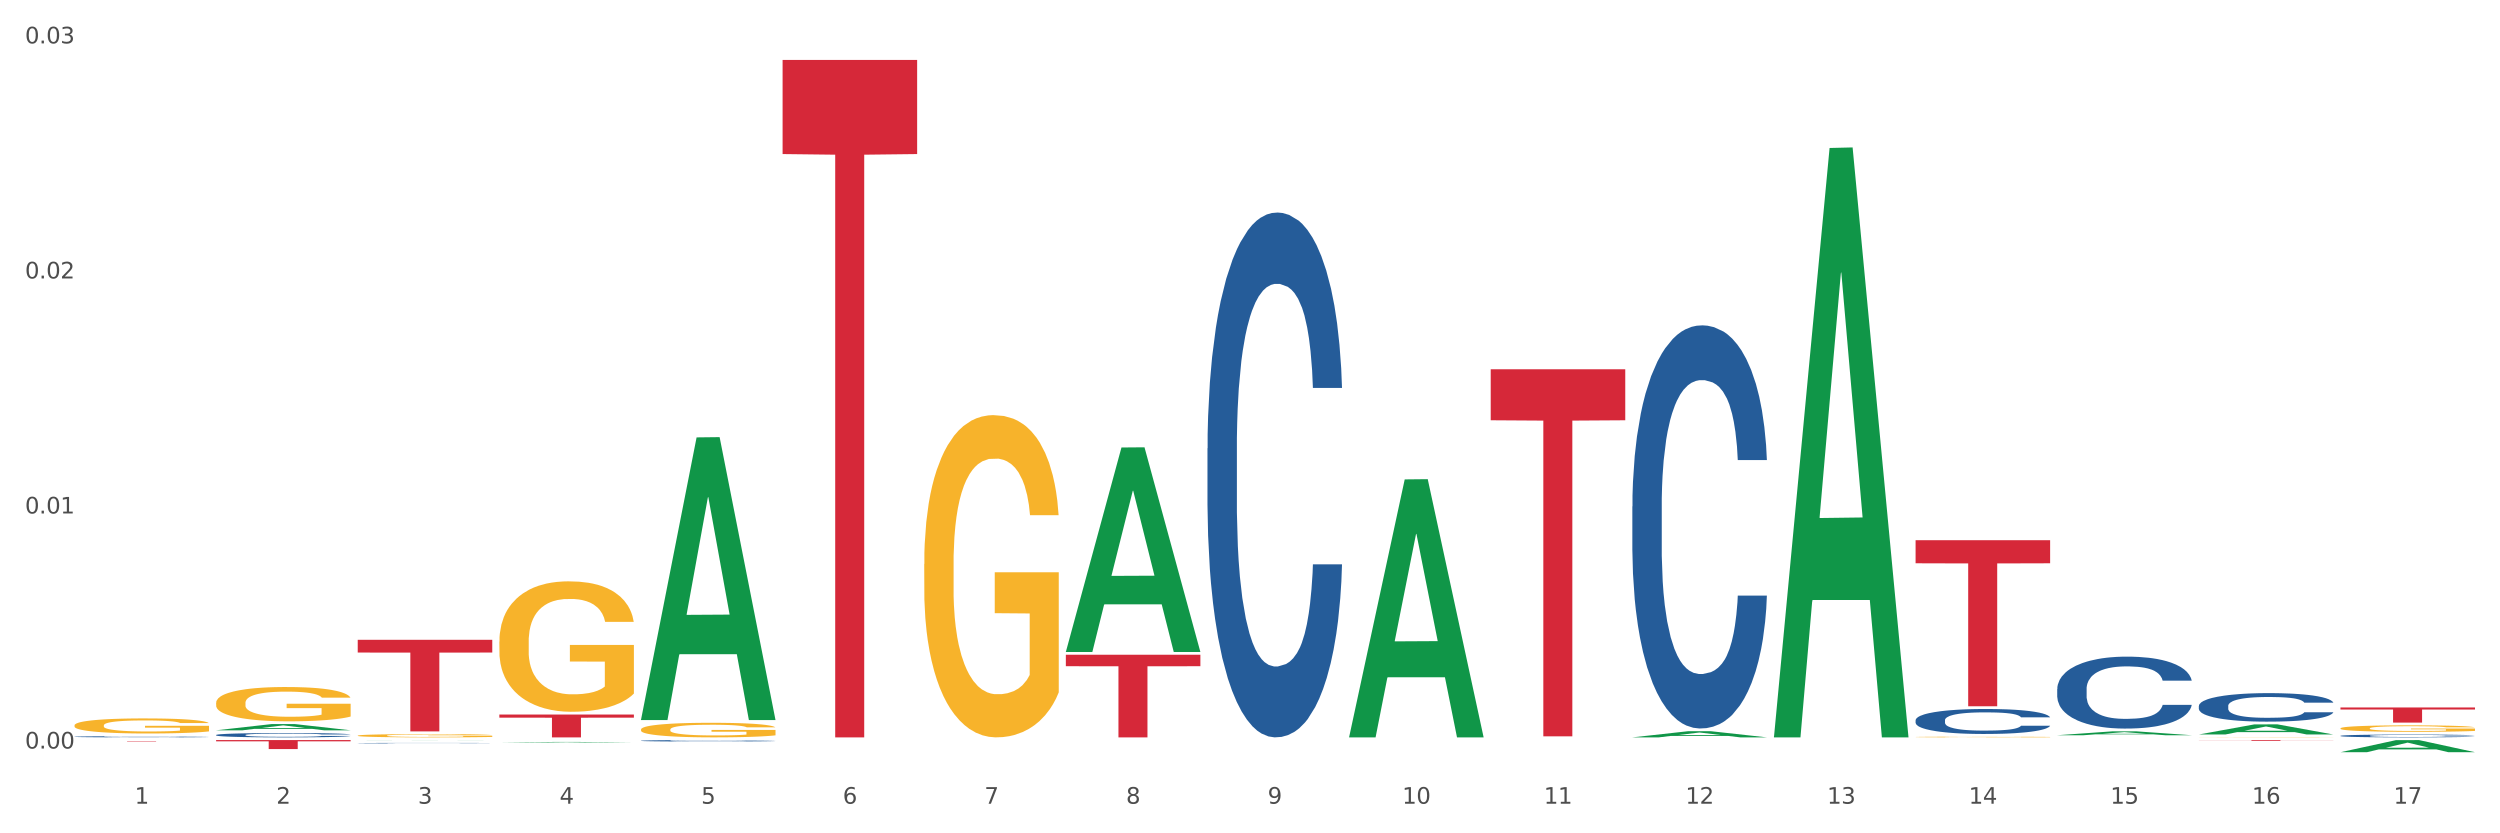 <?xml version="1.0" encoding="utf-8" standalone="no"?>
<!DOCTYPE svg PUBLIC "-//W3C//DTD SVG 1.1//EN"
  "http://www.w3.org/Graphics/SVG/1.1/DTD/svg11.dtd">
<svg xmlns:xlink="http://www.w3.org/1999/xlink" width="1080pt" height="360pt" viewBox="0 0 1080 360" xmlns="http://www.w3.org/2000/svg" version="1.1">
 <rect x="0" y="0" width="1080" height="360" fill="#333333" stroke="none"/>
 <defs>
  <style type="text/css">*{stroke-linejoin: round; stroke-linecap: butt}</style>
 </defs>
 <g id="figure_1">
  <g id="patch_1">
   <path d="M 0 360 
L 1080 360 
L 1080 0 
L 0 0 
z
" style="fill: #ffffff; stroke: #ffffff; stroke-linejoin: miter"/>
  </g>
  <g id="axes_1">
   <g id="matplotlib.axis_1">
    <g id="xtick_1">
     <g id="text_1">
      <!-- 1 -->
      <g style="fill: #4d4d4d" transform="translate(58.182 347.204) scale(0.096 -0.096)">
       <defs>
        <path id="DejaVuSans-31" d="M 794 531 
L 1825 531 
L 1825 4091 
L 703 3866 
L 703 4441 
L 1819 4666 
L 2450 4666 
L 2450 531 
L 3481 531 
L 3481 0 
L 794 0 
L 794 531 
z
" transform="scale(0.016)"/>
       </defs>
       <use xlink:href="#DejaVuSans-31"/>
      </g>
     </g>
    </g>
    <g id="xtick_2">
     <g id="text_2">
      <!-- 2 -->
      <g style="fill: #4d4d4d" transform="translate(119.364 347.204) scale(0.096 -0.096)">
       <defs>
        <path id="DejaVuSans-32" d="M 1228 531 
L 3431 531 
L 3431 0 
L 469 0 
L 469 531 
Q 828 903 1448 1529 
Q 2069 2156 2228 2338 
Q 2531 2678 2651 2914 
Q 2772 3150 2772 3378 
Q 2772 3750 2511 3984 
Q 2250 4219 1831 4219 
Q 1534 4219 1204 4116 
Q 875 4013 500 3803 
L 500 4441 
Q 881 4594 1212 4672 
Q 1544 4750 1819 4750 
Q 2544 4750 2975 4387 
Q 3406 4025 3406 3419 
Q 3406 3131 3298 2873 
Q 3191 2616 2906 2266 
Q 2828 2175 2409 1742 
Q 1991 1309 1228 531 
z
" transform="scale(0.016)"/>
       </defs>
       <use xlink:href="#DejaVuSans-32"/>
      </g>
     </g>
    </g>
    <g id="xtick_3">
     <g id="text_3">
      <!-- 3 -->
      <g style="fill: #4d4d4d" transform="translate(180.545 347.204) scale(0.096 -0.096)">
       <defs>
        <path id="DejaVuSans-33" d="M 2597 2516 
Q 3050 2419 3304 2112 
Q 3559 1806 3559 1356 
Q 3559 666 3084 287 
Q 2609 -91 1734 -91 
Q 1441 -91 1130 -33 
Q 819 25 488 141 
L 488 750 
Q 750 597 1062 519 
Q 1375 441 1716 441 
Q 2309 441 2620 675 
Q 2931 909 2931 1356 
Q 2931 1769 2642 2001 
Q 2353 2234 1838 2234 
L 1294 2234 
L 1294 2753 
L 1863 2753 
Q 2328 2753 2575 2939 
Q 2822 3125 2822 3475 
Q 2822 3834 2567 4026 
Q 2313 4219 1838 4219 
Q 1578 4219 1281 4162 
Q 984 4106 628 3988 
L 628 4550 
Q 988 4650 1302 4700 
Q 1616 4750 1894 4750 
Q 2613 4750 3031 4423 
Q 3450 4097 3450 3541 
Q 3450 3153 3228 2886 
Q 3006 2619 2597 2516 
z
" transform="scale(0.016)"/>
       </defs>
       <use xlink:href="#DejaVuSans-33"/>
      </g>
     </g>
    </g>
    <g id="xtick_4">
     <g id="text_4">
      <!-- 4 -->
      <g style="fill: #4d4d4d" transform="translate(241.726 347.204) scale(0.096 -0.096)">
       <defs>
        <path id="DejaVuSans-34" d="M 2419 4116 
L 825 1625 
L 2419 1625 
L 2419 4116 
z
M 2253 4666 
L 3047 4666 
L 3047 1625 
L 3713 1625 
L 3713 1100 
L 3047 1100 
L 3047 0 
L 2419 0 
L 2419 1100 
L 313 1100 
L 313 1709 
L 2253 4666 
z
" transform="scale(0.016)"/>
       </defs>
       <use xlink:href="#DejaVuSans-34"/>
      </g>
     </g>
    </g>
    <g id="xtick_5">
     <g id="text_5">
      <!-- 5 -->
      <g style="fill: #4d4d4d" transform="translate(302.908 347.204) scale(0.096 -0.096)">
       <defs>
        <path id="DejaVuSans-35" d="M 691 4666 
L 3169 4666 
L 3169 4134 
L 1269 4134 
L 1269 2991 
Q 1406 3038 1543 3061 
Q 1681 3084 1819 3084 
Q 2600 3084 3056 2656 
Q 3513 2228 3513 1497 
Q 3513 744 3044 326 
Q 2575 -91 1722 -91 
Q 1428 -91 1123 -41 
Q 819 9 494 109 
L 494 744 
Q 775 591 1075 516 
Q 1375 441 1709 441 
Q 2250 441 2565 725 
Q 2881 1009 2881 1497 
Q 2881 1984 2565 2268 
Q 2250 2553 1709 2553 
Q 1456 2553 1204 2497 
Q 953 2441 691 2322 
L 691 4666 
z
" transform="scale(0.016)"/>
       </defs>
       <use xlink:href="#DejaVuSans-35"/>
      </g>
     </g>
    </g>
    <g id="xtick_6">
     <g id="text_6">
      <!-- 6 -->
      <g style="fill: #4d4d4d" transform="translate(364.089 347.204) scale(0.096 -0.096)">
       <defs>
        <path id="DejaVuSans-36" d="M 2113 2584 
Q 1688 2584 1439 2293 
Q 1191 2003 1191 1497 
Q 1191 994 1439 701 
Q 1688 409 2113 409 
Q 2538 409 2786 701 
Q 3034 994 3034 1497 
Q 3034 2003 2786 2293 
Q 2538 2584 2113 2584 
z
M 3366 4563 
L 3366 3988 
Q 3128 4100 2886 4159 
Q 2644 4219 2406 4219 
Q 1781 4219 1451 3797 
Q 1122 3375 1075 2522 
Q 1259 2794 1537 2939 
Q 1816 3084 2150 3084 
Q 2853 3084 3261 2657 
Q 3669 2231 3669 1497 
Q 3669 778 3244 343 
Q 2819 -91 2113 -91 
Q 1303 -91 875 529 
Q 447 1150 447 2328 
Q 447 3434 972 4092 
Q 1497 4750 2381 4750 
Q 2619 4750 2861 4703 
Q 3103 4656 3366 4563 
z
" transform="scale(0.016)"/>
       </defs>
       <use xlink:href="#DejaVuSans-36"/>
      </g>
     </g>
    </g>
    <g id="xtick_7">
     <g id="text_7">
      <!-- 7 -->
      <g style="fill: #4d4d4d" transform="translate(425.271 347.204) scale(0.096 -0.096)">
       <defs>
        <path id="DejaVuSans-37" d="M 525 4666 
L 3525 4666 
L 3525 4397 
L 1831 0 
L 1172 0 
L 2766 4134 
L 525 4134 
L 525 4666 
z
" transform="scale(0.016)"/>
       </defs>
       <use xlink:href="#DejaVuSans-37"/>
      </g>
     </g>
    </g>
    <g id="xtick_8">
     <g id="text_8">
      <!-- 8 -->
      <g style="fill: #4d4d4d" transform="translate(486.452 347.204) scale(0.096 -0.096)">
       <defs>
        <path id="DejaVuSans-38" d="M 2034 2216 
Q 1584 2216 1326 1975 
Q 1069 1734 1069 1313 
Q 1069 891 1326 650 
Q 1584 409 2034 409 
Q 2484 409 2743 651 
Q 3003 894 3003 1313 
Q 3003 1734 2745 1975 
Q 2488 2216 2034 2216 
z
M 1403 2484 
Q 997 2584 770 2862 
Q 544 3141 544 3541 
Q 544 4100 942 4425 
Q 1341 4750 2034 4750 
Q 2731 4750 3128 4425 
Q 3525 4100 3525 3541 
Q 3525 3141 3298 2862 
Q 3072 2584 2669 2484 
Q 3125 2378 3379 2068 
Q 3634 1759 3634 1313 
Q 3634 634 3220 271 
Q 2806 -91 2034 -91 
Q 1263 -91 848 271 
Q 434 634 434 1313 
Q 434 1759 690 2068 
Q 947 2378 1403 2484 
z
M 1172 3481 
Q 1172 3119 1398 2916 
Q 1625 2713 2034 2713 
Q 2441 2713 2670 2916 
Q 2900 3119 2900 3481 
Q 2900 3844 2670 4047 
Q 2441 4250 2034 4250 
Q 1625 4250 1398 4047 
Q 1172 3844 1172 3481 
z
" transform="scale(0.016)"/>
       </defs>
       <use xlink:href="#DejaVuSans-38"/>
      </g>
     </g>
    </g>
    <g id="xtick_9">
     <g id="text_9">
      <!-- 9 -->
      <g style="fill: #4d4d4d" transform="translate(547.634 347.204) scale(0.096 -0.096)">
       <defs>
        <path id="DejaVuSans-39" d="M 703 97 
L 703 672 
Q 941 559 1184 500 
Q 1428 441 1663 441 
Q 2288 441 2617 861 
Q 2947 1281 2994 2138 
Q 2813 1869 2534 1725 
Q 2256 1581 1919 1581 
Q 1219 1581 811 2004 
Q 403 2428 403 3163 
Q 403 3881 828 4315 
Q 1253 4750 1959 4750 
Q 2769 4750 3195 4129 
Q 3622 3509 3622 2328 
Q 3622 1225 3098 567 
Q 2575 -91 1691 -91 
Q 1453 -91 1209 -44 
Q 966 3 703 97 
z
M 1959 2075 
Q 2384 2075 2632 2365 
Q 2881 2656 2881 3163 
Q 2881 3666 2632 3958 
Q 2384 4250 1959 4250 
Q 1534 4250 1286 3958 
Q 1038 3666 1038 3163 
Q 1038 2656 1286 2365 
Q 1534 2075 1959 2075 
z
" transform="scale(0.016)"/>
       </defs>
       <use xlink:href="#DejaVuSans-39"/>
      </g>
     </g>
    </g>
    <g id="xtick_10">
     <g id="text_10">
      <!-- 10 -->
      <g style="fill: #4d4d4d" transform="translate(605.761 347.204) scale(0.096 -0.096)">
       <defs>
        <path id="DejaVuSans-30" d="M 2034 4250 
Q 1547 4250 1301 3770 
Q 1056 3291 1056 2328 
Q 1056 1369 1301 889 
Q 1547 409 2034 409 
Q 2525 409 2770 889 
Q 3016 1369 3016 2328 
Q 3016 3291 2770 3770 
Q 2525 4250 2034 4250 
z
M 2034 4750 
Q 2819 4750 3233 4129 
Q 3647 3509 3647 2328 
Q 3647 1150 3233 529 
Q 2819 -91 2034 -91 
Q 1250 -91 836 529 
Q 422 1150 422 2328 
Q 422 3509 836 4129 
Q 1250 4750 2034 4750 
z
" transform="scale(0.016)"/>
       </defs>
       <use xlink:href="#DejaVuSans-31"/>
       <use xlink:href="#DejaVuSans-30" transform="translate(63.623 0)"/>
      </g>
     </g>
    </g>
    <g id="xtick_11">
     <g id="text_11">
      <!-- 11 -->
      <g style="fill: #4d4d4d" transform="translate(666.942 347.204) scale(0.096 -0.096)">
       <use xlink:href="#DejaVuSans-31"/>
       <use xlink:href="#DejaVuSans-31" transform="translate(63.623 0)"/>
      </g>
     </g>
    </g>
    <g id="xtick_12">
     <g id="text_12">
      <!-- 12 -->
      <g style="fill: #4d4d4d" transform="translate(728.124 347.204) scale(0.096 -0.096)">
       <use xlink:href="#DejaVuSans-31"/>
       <use xlink:href="#DejaVuSans-32" transform="translate(63.623 0)"/>
      </g>
     </g>
    </g>
    <g id="xtick_13">
     <g id="text_13">
      <!-- 13 -->
      <g style="fill: #4d4d4d" transform="translate(789.305 347.204) scale(0.096 -0.096)">
       <use xlink:href="#DejaVuSans-31"/>
       <use xlink:href="#DejaVuSans-33" transform="translate(63.623 0)"/>
      </g>
     </g>
    </g>
    <g id="xtick_14">
     <g id="text_14">
      <!-- 14 -->
      <g style="fill: #4d4d4d" transform="translate(850.487 347.204) scale(0.096 -0.096)">
       <use xlink:href="#DejaVuSans-31"/>
       <use xlink:href="#DejaVuSans-34" transform="translate(63.623 0)"/>
      </g>
     </g>
    </g>
    <g id="xtick_15">
     <g id="text_15">
      <!-- 15 -->
      <g style="fill: #4d4d4d" transform="translate(911.668 347.204) scale(0.096 -0.096)">
       <use xlink:href="#DejaVuSans-31"/>
       <use xlink:href="#DejaVuSans-35" transform="translate(63.623 0)"/>
      </g>
     </g>
    </g>
    <g id="xtick_16">
     <g id="text_16">
      <!-- 16 -->
      <g style="fill: #4d4d4d" transform="translate(972.849 347.204) scale(0.096 -0.096)">
       <use xlink:href="#DejaVuSans-31"/>
       <use xlink:href="#DejaVuSans-36" transform="translate(63.623 0)"/>
      </g>
     </g>
    </g>
    <g id="xtick_17">
     <g id="text_17">
      <!-- 17 -->
      <g style="fill: #4d4d4d" transform="translate(1034.031 347.204) scale(0.096 -0.096)">
       <use xlink:href="#DejaVuSans-31"/>
       <use xlink:href="#DejaVuSans-37" transform="translate(63.623 0)"/>
      </g>
     </g>
    </g>
    <g id="xtick_18"/>
    <g id="xtick_19"/>
    <g id="xtick_20"/>
    <g id="xtick_21"/>
    <g id="xtick_22"/>
    <g id="xtick_23"/>
    <g id="xtick_24"/>
    <g id="xtick_25"/>
    <g id="xtick_26"/>
    <g id="xtick_27"/>
    <g id="xtick_28"/>
    <g id="xtick_29"/>
    <g id="xtick_30"/>
    <g id="xtick_31"/>
    <g id="xtick_32"/>
    <g id="xtick_33"/>
   </g>
   <g id="matplotlib.axis_2">
    <g id="ytick_1">
     <g id="text_18">
      <!-- 0.00 -->
      <g style="fill: #4d4d4d" transform="translate(10.8 323.369) scale(0.096 -0.096)">
       <defs>
        <path id="DejaVuSans-2e" d="M 684 794 
L 1344 794 
L 1344 0 
L 684 0 
L 684 794 
z
" transform="scale(0.016)"/>
       </defs>
       <use xlink:href="#DejaVuSans-30"/>
       <use xlink:href="#DejaVuSans-2e" transform="translate(63.623 0)"/>
       <use xlink:href="#DejaVuSans-30" transform="translate(95.41 0)"/>
       <use xlink:href="#DejaVuSans-30" transform="translate(159.033 0)"/>
      </g>
     </g>
    </g>
    <g id="ytick_2">
     <g id="text_19">
      <!-- 0.01 -->
      <g style="fill: #4d4d4d" transform="translate(10.8 221.83) scale(0.096 -0.096)">
       <use xlink:href="#DejaVuSans-30"/>
       <use xlink:href="#DejaVuSans-2e" transform="translate(63.623 0)"/>
       <use xlink:href="#DejaVuSans-30" transform="translate(95.41 0)"/>
       <use xlink:href="#DejaVuSans-31" transform="translate(159.033 0)"/>
      </g>
     </g>
    </g>
    <g id="ytick_3">
     <g id="text_20">
      <!-- 0.02 -->
      <g style="fill: #4d4d4d" transform="translate(10.8 120.291) scale(0.096 -0.096)">
       <use xlink:href="#DejaVuSans-30"/>
       <use xlink:href="#DejaVuSans-2e" transform="translate(63.623 0)"/>
       <use xlink:href="#DejaVuSans-30" transform="translate(95.41 0)"/>
       <use xlink:href="#DejaVuSans-32" transform="translate(159.033 0)"/>
      </g>
     </g>
    </g>
    <g id="ytick_4">
     <g id="text_21">
      <!-- 0.03 -->
      <g style="fill: #4d4d4d" transform="translate(10.8 18.752) scale(0.096 -0.096)">
       <use xlink:href="#DejaVuSans-30"/>
       <use xlink:href="#DejaVuSans-2e" transform="translate(63.623 0)"/>
       <use xlink:href="#DejaVuSans-30" transform="translate(95.41 0)"/>
       <use xlink:href="#DejaVuSans-33" transform="translate(159.033 0)"/>
      </g>
     </g>
    </g>
    <g id="ytick_5"/>
    <g id="ytick_6"/>
    <g id="ytick_7"/>
   </g>
   <g id="PolyCollection_1">
    <path d="M 154.538 317.791 
L 154.606 317.79 
L 154.606 317.743 
L 154.744 317.704 
L 155.43 317.608 
L 156.459 317.528 
L 157.214 317.486 
L 157.969 317.451 
L 158.861 317.416 
L 159.959 317.381 
L 161.949 317.328 
L 163.184 317.301 
L 164.694 317.273 
L 167.439 317.232 
L 169.429 317.209 
L 171.487 317.189 
L 174.85 317.166 
L 177.046 317.156 
L 179.379 317.148 
L 182.192 317.143 
L 184.32 317.142 
L 188.986 317.146 
L 192.966 317.157 
L 194.887 317.166 
L 197.358 317.182 
L 198.661 317.192 
L 200.789 317.213 
L 202.985 317.239 
L 204.494 317.263 
L 206.759 317.306 
L 208.474 317.35 
L 210.053 317.404 
L 210.876 317.441 
L 211.494 317.475 
L 212.043 317.515 
L 212.592 317.578 
L 200.24 317.578 
L 199.759 317.533 
L 199.005 317.491 
L 197.907 317.45 
L 196.946 317.424 
L 195.299 317.392 
L 193.789 317.372 
L 192.211 317.356 
L 190.29 317.343 
L 188.78 317.337 
L 186.653 317.332 
L 182.467 317.333 
L 179.653 317.343 
L 177.732 317.356 
L 176.497 317.368 
L 175.399 317.381 
L 174.164 317.398 
L 172.723 317.425 
L 171.693 317.45 
L 170.664 317.481 
L 169.84 317.511 
L 169.086 317.547 
L 168.468 317.586 
L 167.988 317.625 
L 167.576 317.674 
L 167.233 317.755 
L 167.233 317.931 
L 167.37 317.97 
L 167.713 318.023 
L 168.125 318.063 
L 168.811 318.11 
L 169.429 318.142 
L 170.595 318.188 
L 171.899 318.227 
L 172.928 318.251 
L 173.958 318.272 
L 175.742 318.3 
L 177.732 318.323 
L 179.447 318.337 
L 181.781 318.35 
L 183.359 318.355 
L 184.731 318.358 
L 188.094 318.358 
L 190.495 318.354 
L 193.172 318.345 
L 195.23 318.333 
L 196.946 318.319 
L 198.867 318.296 
L 200.102 318.274 
L 200.102 318.006 
L 185.006 318.005 
L 185.006 317.827 
L 212.66 317.827 
L 212.66 318.35 
L 211.494 318.377 
L 210.19 318.401 
L 208.817 318.423 
L 206.759 318.45 
L 204.288 318.476 
L 202.092 318.494 
L 199.759 318.509 
L 197.014 318.523 
L 193.446 318.536 
L 191.25 318.541 
L 188.505 318.545 
L 185.28 318.546 
L 182.467 318.544 
L 179.722 318.537 
L 176.84 318.526 
L 174.026 318.509 
L 171.899 318.492 
L 169.772 318.472 
L 167.507 318.445 
L 165.723 318.419 
L 164.351 318.396 
L 162.841 318.367 
L 161.194 318.328 
L 159.959 318.294 
L 158.861 318.258 
L 157.694 318.212 
L 156.871 318.172 
L 156.048 318.122 
L 155.567 318.085 
L 155.018 318.027 
L 154.606 317.946 
L 154.538 317.791 
z
" clip-path="url(#pa53bb8d305)" style="fill: #f7b32b"/>
    <path d="M 32.175 313.365 
L 32.244 313.359 
L 32.244 313.145 
L 32.381 312.961 
L 33.067 312.515 
L 34.096 312.146 
L 34.851 311.95 
L 35.606 311.79 
L 36.498 311.629 
L 37.596 311.462 
L 39.586 311.219 
L 40.821 311.094 
L 42.331 310.963 
L 45.076 310.773 
L 47.066 310.666 
L 49.124 310.576 
L 52.487 310.469 
L 54.683 310.422 
L 57.016 310.386 
L 59.829 310.362 
L 61.957 310.356 
L 66.623 310.374 
L 70.603 310.428 
L 72.524 310.469 
L 74.995 310.541 
L 76.299 310.588 
L 78.426 310.683 
L 80.622 310.808 
L 82.131 310.915 
L 84.396 311.118 
L 86.111 311.32 
L 87.69 311.569 
L 88.513 311.742 
L 89.131 311.903 
L 89.68 312.087 
L 90.229 312.378 
L 77.877 312.378 
L 77.397 312.17 
L 76.642 311.974 
L 75.544 311.784 
L 74.583 311.665 
L 72.936 311.516 
L 71.426 311.421 
L 69.848 311.349 
L 67.927 311.29 
L 66.417 311.26 
L 64.29 311.236 
L 60.104 311.242 
L 57.29 311.29 
L 55.369 311.349 
L 54.134 311.403 
L 53.036 311.462 
L 51.801 311.546 
L 50.36 311.671 
L 49.33 311.784 
L 48.301 311.926 
L 47.478 312.069 
L 46.723 312.236 
L 46.105 312.414 
L 45.625 312.598 
L 45.213 312.824 
L 44.87 313.199 
L 44.87 314.014 
L 45.007 314.198 
L 45.35 314.442 
L 45.762 314.626 
L 46.448 314.846 
L 47.066 314.995 
L 48.232 315.209 
L 49.536 315.387 
L 50.566 315.5 
L 51.595 315.595 
L 53.379 315.726 
L 55.369 315.833 
L 57.085 315.899 
L 59.418 315.958 
L 60.996 315.982 
L 62.368 315.994 
L 65.731 315.994 
L 68.133 315.976 
L 70.809 315.934 
L 72.868 315.881 
L 74.583 315.816 
L 76.504 315.708 
L 77.74 315.607 
L 77.74 314.365 
L 62.643 314.359 
L 62.643 313.532 
L 90.297 313.532 
L 90.297 315.958 
L 89.131 316.083 
L 87.827 316.196 
L 86.455 316.297 
L 84.396 316.422 
L 81.926 316.541 
L 79.73 316.624 
L 77.397 316.696 
L 74.652 316.761 
L 71.083 316.821 
L 68.887 316.844 
L 66.143 316.862 
L 62.917 316.868 
L 60.104 316.856 
L 57.359 316.826 
L 54.477 316.773 
L 51.663 316.696 
L 49.536 316.618 
L 47.409 316.523 
L 45.144 316.398 
L 43.36 316.279 
L 41.988 316.172 
L 40.478 316.036 
L 38.831 315.857 
L 37.596 315.697 
L 36.498 315.53 
L 35.332 315.316 
L 34.508 315.132 
L 33.685 314.9 
L 33.204 314.727 
L 32.655 314.46 
L 32.244 314.085 
L 32.175 313.365 
z
" clip-path="url(#pa53bb8d305)" style="fill: #f7b32b"/>
    <path d="M 93.356 303.643 
L 93.425 303.629 
L 93.425 303.142 
L 93.562 302.722 
L 94.248 301.706 
L 95.278 300.867 
L 96.033 300.42 
L 96.787 300.054 
L 97.68 299.689 
L 98.778 299.31 
L 100.768 298.755 
L 102.003 298.47 
L 103.512 298.172 
L 106.257 297.739 
L 108.247 297.495 
L 110.306 297.292 
L 113.668 297.049 
L 115.864 296.94 
L 118.197 296.859 
L 121.011 296.805 
L 123.138 296.791 
L 127.804 296.832 
L 131.784 296.954 
L 133.706 297.049 
L 136.176 297.211 
L 137.48 297.319 
L 139.607 297.536 
L 141.803 297.82 
L 143.313 298.064 
L 145.577 298.524 
L 147.293 298.985 
L 148.871 299.553 
L 149.695 299.946 
L 150.312 300.312 
L 150.861 300.731 
L 151.41 301.395 
L 139.058 301.395 
L 138.578 300.921 
L 137.823 300.474 
L 136.725 300.041 
L 135.764 299.77 
L 134.118 299.432 
L 132.608 299.215 
L 131.03 299.052 
L 129.108 298.917 
L 127.599 298.849 
L 125.471 298.795 
L 121.285 298.809 
L 118.472 298.917 
L 116.55 299.052 
L 115.315 299.174 
L 114.217 299.31 
L 112.982 299.499 
L 111.541 299.784 
L 110.512 300.041 
L 109.482 300.366 
L 108.659 300.691 
L 107.904 301.07 
L 107.287 301.476 
L 106.806 301.896 
L 106.394 302.41 
L 106.051 303.263 
L 106.051 305.118 
L 106.189 305.538 
L 106.532 306.093 
L 106.943 306.513 
L 107.63 307.014 
L 108.247 307.352 
L 109.414 307.84 
L 110.718 308.246 
L 111.747 308.503 
L 112.776 308.72 
L 114.56 309.018 
L 116.55 309.262 
L 118.266 309.411 
L 120.599 309.546 
L 122.177 309.6 
L 123.55 309.627 
L 126.912 309.627 
L 129.314 309.587 
L 131.99 309.492 
L 134.049 309.37 
L 135.764 309.221 
L 137.686 308.977 
L 138.921 308.747 
L 138.921 305.917 
L 123.824 305.904 
L 123.824 304.022 
L 151.479 304.022 
L 151.479 309.546 
L 150.312 309.83 
L 149.008 310.088 
L 147.636 310.318 
L 145.577 310.602 
L 143.107 310.873 
L 140.911 311.062 
L 138.578 311.225 
L 135.833 311.374 
L 132.265 311.509 
L 130.069 311.563 
L 127.324 311.604 
L 124.099 311.618 
L 121.285 311.59 
L 118.54 311.523 
L 115.658 311.401 
L 112.845 311.225 
L 110.718 311.049 
L 108.59 310.832 
L 106.326 310.548 
L 104.542 310.277 
L 103.169 310.033 
L 101.66 309.722 
L 100.013 309.316 
L 98.778 308.95 
L 97.68 308.571 
L 96.513 308.084 
L 95.69 307.664 
L 94.866 307.136 
L 94.386 306.743 
L 93.837 306.134 
L 93.425 305.281 
L 93.356 303.643 
z
" clip-path="url(#pa53bb8d305)" style="fill: #f7b32b"/>
    <path d="M 888.715 317.618 
L 888.775 317.616 
L 912.743 315.925 
L 922.689 315.923 
L 946.837 317.621 
L 935.333 317.621 
L 930.12 317.226 
L 905.373 317.226 
L 905.193 317.232 
L 900.16 317.621 
L 888.715 317.621 
L 888.715 317.618 
L 908.488 316.99 
L 927.004 316.988 
L 917.836 316.285 
L 917.716 316.282 
L 917.596 316.287 
L 908.428 316.988 
L 908.488 316.99 
L 888.715 317.618 
z
" clip-path="url(#pa53bb8d305)" style="fill: #109648"/>
    <path d="M 949.896 317.293 
L 949.956 317.289 
L 973.924 312.929 
L 983.871 312.925 
L 1008.019 317.301 
L 996.514 317.301 
L 991.301 316.282 
L 966.554 316.282 
L 966.374 316.298 
L 961.341 317.301 
L 949.896 317.301 
L 949.896 317.293 
L 969.67 315.674 
L 988.185 315.67 
L 979.017 313.857 
L 978.897 313.849 
L 978.778 313.862 
L 969.61 315.67 
L 969.67 315.674 
L 949.896 317.293 
z
" clip-path="url(#pa53bb8d305)" style="fill: #109648"/>
    <path d="M 1011.078 324.946 
L 1011.138 324.941 
L 1035.106 319.727 
L 1045.052 319.722 
L 1069.2 324.955 
L 1057.695 324.955 
L 1052.482 323.737 
L 1027.735 323.737 
L 1027.556 323.756 
L 1022.522 324.955 
L 1011.078 324.955 
L 1011.078 324.946 
L 1030.851 323.009 
L 1049.366 323.004 
L 1040.199 320.837 
L 1040.079 320.827 
L 1039.959 320.842 
L 1030.791 323.004 
L 1030.851 323.009 
L 1011.078 324.946 
z
" clip-path="url(#pa53bb8d305)" style="fill: #109648"/>
    <path d="M 215.719 320.806 
L 215.779 320.806 
L 239.747 320.515 
L 249.694 320.515 
L 273.842 320.807 
L 262.337 320.807 
L 257.124 320.739 
L 232.377 320.739 
L 232.197 320.74 
L 227.164 320.807 
L 215.719 320.807 
L 215.719 320.806 
L 235.493 320.698 
L 254.008 320.698 
L 244.84 320.577 
L 244.72 320.576 
L 244.601 320.577 
L 235.433 320.698 
L 235.493 320.698 
L 215.719 320.806 
z
" clip-path="url(#pa53bb8d305)" style="fill: #109648"/>
    <path d="M 460.445 281.5 
L 460.505 281.417 
L 484.473 193.315 
L 494.42 193.232 
L 518.567 281.667 
L 507.063 281.667 
L 501.85 261.073 
L 477.103 261.073 
L 476.923 261.406 
L 471.89 281.667 
L 460.445 281.667 
L 460.445 281.5 
L 480.218 248.784 
L 498.734 248.701 
L 489.566 212.082 
L 489.446 211.916 
L 489.326 212.165 
L 480.159 248.701 
L 480.218 248.784 
L 460.445 281.5 
z
" clip-path="url(#pa53bb8d305)" style="fill: #109648"/>
    <path d="M 1011.078 305.612 
L 1069.2 305.612 
L 1069.2 306.523 
L 1046.337 306.53 
L 1046.337 312.171 
L 1033.803 312.171 
L 1033.803 306.53 
L 1011.078 306.523 
L 1011.078 305.618 
L 1011.078 305.612 
z
" clip-path="url(#pa53bb8d305)" style="fill: #d62839"/>
    <path d="M 827.533 318.388 
L 827.602 318.388 
L 827.602 318.379 
L 827.739 318.37 
L 828.425 318.35 
L 829.455 318.334 
L 830.21 318.325 
L 830.964 318.317 
L 831.857 318.31 
L 832.954 318.303 
L 834.945 318.292 
L 836.18 318.286 
L 837.689 318.28 
L 840.434 318.272 
L 842.424 318.267 
L 844.483 318.263 
L 847.845 318.258 
L 850.041 318.256 
L 852.374 318.254 
L 855.188 318.253 
L 857.315 318.253 
L 861.981 318.254 
L 865.961 318.256 
L 867.883 318.258 
L 870.353 318.261 
L 871.657 318.263 
L 873.784 318.268 
L 875.98 318.273 
L 877.49 318.278 
L 879.754 318.287 
L 881.47 318.296 
L 883.048 318.308 
L 883.872 318.315 
L 884.489 318.323 
L 885.038 318.331 
L 885.587 318.344 
L 873.235 318.344 
L 872.755 318.335 
L 872 318.326 
L 870.902 318.317 
L 869.941 318.312 
L 868.295 318.305 
L 866.785 318.301 
L 865.207 318.298 
L 863.285 318.295 
L 861.775 318.294 
L 859.648 318.293 
L 855.462 318.293 
L 852.649 318.295 
L 850.727 318.298 
L 849.492 318.3 
L 848.394 318.303 
L 847.159 318.306 
L 845.718 318.312 
L 844.689 318.317 
L 843.659 318.324 
L 842.836 318.33 
L 842.081 318.338 
L 841.464 318.346 
L 840.983 318.354 
L 840.571 318.364 
L 840.228 318.381 
L 840.228 318.418 
L 840.366 318.426 
L 840.709 318.437 
L 841.12 318.445 
L 841.807 318.455 
L 842.424 318.462 
L 843.591 318.472 
L 844.895 318.48 
L 845.924 318.485 
L 846.953 318.489 
L 848.737 318.495 
L 850.727 318.5 
L 852.443 318.503 
L 854.776 318.505 
L 856.354 318.506 
L 857.727 318.507 
L 861.089 318.507 
L 863.491 318.506 
L 866.167 318.504 
L 868.226 318.502 
L 869.941 318.499 
L 871.863 318.494 
L 873.098 318.49 
L 873.098 318.434 
L 858.001 318.433 
L 858.001 318.396 
L 885.656 318.396 
L 885.656 318.505 
L 884.489 318.511 
L 883.185 318.516 
L 881.813 318.521 
L 879.754 318.526 
L 877.284 318.532 
L 875.088 318.535 
L 872.755 318.539 
L 870.01 318.541 
L 866.442 318.544 
L 864.246 318.545 
L 861.501 318.546 
L 858.276 318.546 
L 855.462 318.546 
L 852.717 318.544 
L 849.835 318.542 
L 847.022 318.539 
L 844.895 318.535 
L 842.767 318.531 
L 840.503 318.525 
L 838.719 318.52 
L 837.346 318.515 
L 835.837 318.509 
L 834.19 318.501 
L 832.954 318.494 
L 831.857 318.486 
L 830.69 318.476 
L 829.867 318.468 
L 829.043 318.458 
L 828.563 318.45 
L 828.014 318.438 
L 827.602 318.421 
L 827.533 318.388 
z
" clip-path="url(#pa53bb8d305)" style="fill: #f7b32b"/>
    <path d="M 1011.078 314.641 
L 1011.146 314.639 
L 1011.146 314.546 
L 1011.284 314.467 
L 1011.97 314.275 
L 1012.999 314.116 
L 1013.754 314.032 
L 1014.509 313.963 
L 1015.401 313.894 
L 1016.499 313.822 
L 1018.489 313.717 
L 1019.724 313.663 
L 1021.234 313.607 
L 1023.978 313.525 
L 1025.969 313.479 
L 1028.027 313.441 
L 1031.39 313.395 
L 1033.585 313.374 
L 1035.919 313.359 
L 1038.732 313.349 
L 1040.859 313.346 
L 1045.526 313.354 
L 1049.506 313.377 
L 1051.427 313.395 
L 1053.897 313.425 
L 1055.201 313.446 
L 1057.328 313.487 
L 1059.524 313.541 
L 1061.034 313.587 
L 1063.299 313.674 
L 1065.014 313.761 
L 1066.592 313.868 
L 1067.416 313.942 
L 1068.033 314.011 
L 1068.582 314.091 
L 1069.131 314.216 
L 1056.78 314.216 
L 1056.299 314.127 
L 1055.544 314.042 
L 1054.446 313.96 
L 1053.486 313.909 
L 1051.839 313.845 
L 1050.329 313.804 
L 1048.751 313.773 
L 1046.829 313.748 
L 1045.32 313.735 
L 1043.192 313.725 
L 1039.007 313.727 
L 1036.193 313.748 
L 1034.272 313.773 
L 1033.037 313.796 
L 1031.939 313.822 
L 1030.703 313.858 
L 1029.262 313.912 
L 1028.233 313.96 
L 1027.204 314.022 
L 1026.38 314.083 
L 1025.625 314.155 
L 1025.008 314.232 
L 1024.527 314.311 
L 1024.116 314.408 
L 1023.773 314.569 
L 1023.773 314.92 
L 1023.91 314.999 
L 1024.253 315.104 
L 1024.665 315.184 
L 1025.351 315.278 
L 1025.969 315.342 
L 1027.135 315.435 
L 1028.439 315.511 
L 1029.468 315.56 
L 1030.498 315.601 
L 1032.282 315.657 
L 1034.272 315.703 
L 1035.987 315.731 
L 1038.32 315.757 
L 1039.899 315.767 
L 1041.271 315.772 
L 1044.634 315.772 
L 1047.035 315.765 
L 1049.712 315.747 
L 1051.77 315.724 
L 1053.486 315.696 
L 1055.407 315.65 
L 1056.642 315.606 
L 1056.642 315.071 
L 1041.546 315.069 
L 1041.546 314.713 
L 1069.2 314.713 
L 1069.2 315.757 
L 1068.033 315.811 
L 1066.73 315.859 
L 1065.357 315.903 
L 1063.299 315.957 
L 1060.828 316.008 
L 1058.632 316.044 
L 1056.299 316.074 
L 1053.554 316.103 
L 1049.986 316.128 
L 1047.79 316.138 
L 1045.045 316.146 
L 1041.82 316.149 
L 1039.007 316.144 
L 1036.262 316.131 
L 1033.38 316.108 
L 1030.566 316.074 
L 1028.439 316.041 
L 1026.312 316 
L 1024.047 315.946 
L 1022.263 315.895 
L 1020.891 315.849 
L 1019.381 315.79 
L 1017.734 315.714 
L 1016.499 315.644 
L 1015.401 315.573 
L 1014.234 315.481 
L 1013.411 315.401 
L 1012.587 315.301 
L 1012.107 315.227 
L 1011.558 315.112 
L 1011.146 314.951 
L 1011.078 314.641 
z
" clip-path="url(#pa53bb8d305)" style="fill: #f7b32b"/>
    <path d="M 949.896 318.509 
L 949.965 318.509 
L 949.965 318.506 
L 950.102 318.504 
L 950.788 318.5 
L 951.818 318.496 
L 952.572 318.493 
L 953.327 318.492 
L 954.219 318.49 
L 955.317 318.488 
L 957.307 318.486 
L 958.543 318.484 
L 960.052 318.483 
L 962.797 318.481 
L 964.787 318.48 
L 966.846 318.479 
L 970.208 318.478 
L 972.404 318.477 
L 974.737 318.477 
L 977.551 318.476 
L 979.678 318.476 
L 984.344 318.477 
L 988.324 318.477 
L 990.246 318.478 
L 992.716 318.478 
L 994.02 318.479 
L 996.147 318.48 
L 998.343 318.481 
L 999.853 318.482 
L 1002.117 318.485 
L 1003.833 318.487 
L 1005.411 318.489 
L 1006.234 318.491 
L 1006.852 318.493 
L 1007.401 318.495 
L 1007.95 318.498 
L 995.598 318.498 
L 995.118 318.496 
L 994.363 318.494 
L 993.265 318.492 
L 992.304 318.49 
L 990.657 318.489 
L 989.148 318.488 
L 987.569 318.487 
L 985.648 318.486 
L 984.138 318.486 
L 982.011 318.486 
L 977.825 318.486 
L 975.012 318.486 
L 973.09 318.487 
L 971.855 318.488 
L 970.757 318.488 
L 969.522 318.489 
L 968.081 318.49 
L 967.052 318.492 
L 966.022 318.493 
L 965.199 318.495 
L 964.444 318.497 
L 963.826 318.498 
L 963.346 318.5 
L 962.934 318.503 
L 962.591 318.507 
L 962.591 318.516 
L 962.728 318.518 
L 963.072 318.52 
L 963.483 318.522 
L 964.169 318.525 
L 964.787 318.526 
L 965.954 318.528 
L 967.257 318.53 
L 968.287 318.532 
L 969.316 318.533 
L 971.1 318.534 
L 973.09 318.535 
L 974.806 318.536 
L 977.139 318.537 
L 978.717 318.537 
L 980.09 318.537 
L 983.452 318.537 
L 985.854 318.537 
L 988.53 318.536 
L 990.589 318.536 
L 992.304 318.535 
L 994.226 318.534 
L 995.461 318.533 
L 995.461 318.519 
L 980.364 318.519 
L 980.364 318.51 
L 1008.019 318.51 
L 1008.019 318.537 
L 1006.852 318.538 
L 1005.548 318.539 
L 1004.176 318.54 
L 1002.117 318.542 
L 999.647 318.543 
L 997.451 318.544 
L 995.118 318.544 
L 992.373 318.545 
L 988.805 318.546 
L 986.609 318.546 
L 983.864 318.546 
L 980.639 318.546 
L 977.825 318.546 
L 975.08 318.546 
L 972.198 318.545 
L 969.385 318.544 
L 967.257 318.544 
L 965.13 318.543 
L 962.866 318.541 
L 961.082 318.54 
L 959.709 318.539 
L 958.199 318.537 
L 956.553 318.535 
L 955.317 318.534 
L 954.219 318.532 
L 953.053 318.53 
L 952.229 318.528 
L 951.406 318.525 
L 950.926 318.523 
L 950.377 318.52 
L 949.965 318.516 
L 949.896 318.509 
z
" clip-path="url(#pa53bb8d305)" style="fill: #f7b32b"/>
    <path d="M 949.896 319.722 
L 1008.019 319.722 
L 1008.019 319.769 
L 985.155 319.769 
L 985.155 320.063 
L 972.622 320.063 
L 972.622 319.769 
L 949.896 319.769 
L 949.896 319.722 
L 949.896 319.722 
z
" clip-path="url(#pa53bb8d305)" style="fill: #d62839"/>
    <path d="M 827.533 233.367 
L 885.656 233.367 
L 885.656 243.337 
L 862.792 243.404 
L 862.792 305.106 
L 850.259 305.106 
L 850.259 243.404 
L 827.533 243.337 
L 827.533 233.435 
L 827.533 233.367 
z
" clip-path="url(#pa53bb8d305)" style="fill: #d62839"/>
    <path d="M 643.989 159.516 
L 702.112 159.516 
L 702.112 181.555 
L 679.248 181.704 
L 679.248 318.104 
L 666.715 318.104 
L 666.715 181.704 
L 643.989 181.555 
L 643.989 159.665 
L 643.989 159.516 
z
" clip-path="url(#pa53bb8d305)" style="fill: #d62839"/>
    <path d="M 460.445 282.842 
L 518.567 282.842 
L 518.567 287.804 
L 495.704 287.837 
L 495.704 318.546 
L 483.17 318.546 
L 483.17 287.837 
L 460.445 287.804 
L 460.445 282.875 
L 460.445 282.842 
z
" clip-path="url(#pa53bb8d305)" style="fill: #d62839"/>
    <path d="M 276.901 310.84 
L 276.961 310.725 
L 300.929 188.952 
L 310.875 188.837 
L 335.023 311.069 
L 323.518 311.069 
L 318.305 282.606 
L 293.558 282.606 
L 293.379 283.065 
L 288.345 311.069 
L 276.901 311.069 
L 276.901 310.84 
L 296.674 265.62 
L 315.19 265.505 
L 306.022 214.89 
L 305.902 214.661 
L 305.782 215.005 
L 296.614 265.505 
L 296.674 265.62 
L 276.901 310.84 
z
" clip-path="url(#pa53bb8d305)" style="fill: #109648"/>
    <path d="M 154.538 319.757 
L 154.598 319.757 
L 178.566 319.722 
L 188.512 319.722 
L 212.66 319.757 
L 201.156 319.757 
L 195.943 319.749 
L 171.196 319.749 
L 171.016 319.749 
L 165.983 319.757 
L 154.538 319.757 
L 154.538 319.757 
L 174.311 319.744 
L 192.827 319.744 
L 183.659 319.729 
L 183.539 319.729 
L 183.419 319.729 
L 174.251 319.744 
L 174.311 319.744 
L 154.538 319.757 
z
" clip-path="url(#pa53bb8d305)" style="fill: #109648"/>
    <path d="M 93.356 315.487 
L 93.416 315.484 
L 117.384 312.795 
L 127.331 312.793 
L 151.479 315.492 
L 139.974 315.492 
L 134.761 314.863 
L 110.014 314.863 
L 109.834 314.873 
L 104.801 315.492 
L 93.356 315.492 
L 93.356 315.487 
L 113.13 314.488 
L 131.645 314.486 
L 122.478 313.368 
L 122.358 313.363 
L 122.238 313.371 
L 113.07 314.486 
L 113.13 314.488 
L 93.356 315.487 
z
" clip-path="url(#pa53bb8d305)" style="fill: #109648"/>
    <path d="M 1011.078 317.873 
L 1011.146 317.872 
L 1011.146 317.841 
L 1011.352 317.798 
L 1012.108 317.72 
L 1013.07 317.661 
L 1014.719 317.592 
L 1015.612 317.563 
L 1016.78 317.531 
L 1019.185 317.478 
L 1021.933 317.433 
L 1023.856 317.409 
L 1025.299 317.393 
L 1028.528 317.365 
L 1030.383 317.353 
L 1032.307 317.343 
L 1033.956 317.336 
L 1036.704 317.329 
L 1038.902 317.325 
L 1041.444 317.324 
L 1043.574 317.325 
L 1046.391 317.33 
L 1050.513 317.343 
L 1052.093 317.351 
L 1054.223 317.364 
L 1056.421 317.382 
L 1058.208 317.4 
L 1060.269 317.426 
L 1062.398 317.459 
L 1064.46 317.502 
L 1065.902 317.541 
L 1067.07 317.582 
L 1068.101 317.632 
L 1068.856 317.687 
L 1069.2 317.733 
L 1056.627 317.733 
L 1056.284 317.691 
L 1055.597 317.647 
L 1054.91 317.616 
L 1054.154 317.592 
L 1052.986 317.564 
L 1051.956 317.546 
L 1050.238 317.525 
L 1048.658 317.512 
L 1047.353 317.504 
L 1045.772 317.497 
L 1042.406 317.49 
L 1040.001 317.49 
L 1038.49 317.493 
L 1036.635 317.498 
L 1035.055 317.506 
L 1033.2 317.519 
L 1031.757 317.534 
L 1030.314 317.553 
L 1029.49 317.566 
L 1028.253 317.591 
L 1027.429 317.611 
L 1026.33 317.646 
L 1025.711 317.67 
L 1024.612 317.734 
L 1024.131 317.781 
L 1023.925 317.813 
L 1023.788 317.849 
L 1023.788 318.023 
L 1024.2 318.101 
L 1024.543 318.134 
L 1025.093 318.172 
L 1026.124 318.221 
L 1027.635 318.269 
L 1029.215 318.304 
L 1030.52 318.325 
L 1031.757 318.341 
L 1032.994 318.353 
L 1034.505 318.364 
L 1035.742 318.371 
L 1037.597 318.378 
L 1039.795 318.381 
L 1041.513 318.381 
L 1045.017 318.376 
L 1046.597 318.37 
L 1048.108 318.362 
L 1049.757 318.35 
L 1051.063 318.336 
L 1051.818 318.326 
L 1053.055 318.305 
L 1054.017 318.283 
L 1054.841 318.257 
L 1055.391 318.235 
L 1056.009 318.201 
L 1056.49 318.163 
L 1056.627 318.143 
L 1069.2 318.143 
L 1068.925 318.184 
L 1068.444 318.223 
L 1067.482 318.275 
L 1066.727 318.305 
L 1065.559 318.342 
L 1064.322 318.373 
L 1062.605 318.408 
L 1061.024 318.434 
L 1059.376 318.456 
L 1057.589 318.476 
L 1054.36 318.504 
L 1053.192 318.512 
L 1050.719 318.525 
L 1048.795 318.533 
L 1045.979 318.541 
L 1043.093 318.545 
L 1040.07 318.546 
L 1037.391 318.544 
L 1034.437 318.537 
L 1032.582 318.531 
L 1030.52 318.521 
L 1028.116 318.505 
L 1025.849 318.486 
L 1023.719 318.464 
L 1021.727 318.438 
L 1019.872 318.409 
L 1017.467 318.361 
L 1015.681 318.314 
L 1014.375 318.271 
L 1013.482 318.234 
L 1012.589 318.187 
L 1012.108 318.155 
L 1011.352 318.076 
L 1011.078 318.004 
L 1011.078 317.873 
z
" clip-path="url(#pa53bb8d305)" style="fill: #255c99"/>
    <path d="M 827.533 311.132 
L 827.602 311.122 
L 827.602 310.846 
L 827.808 310.471 
L 828.564 309.781 
L 829.526 309.259 
L 831.175 308.647 
L 832.068 308.391 
L 833.236 308.105 
L 835.64 307.642 
L 838.388 307.247 
L 840.312 307.03 
L 841.755 306.892 
L 844.984 306.646 
L 846.839 306.537 
L 848.762 306.449 
L 850.411 306.389 
L 853.159 306.32 
L 855.358 306.291 
L 857.9 306.281 
L 860.03 306.291 
L 862.847 306.33 
L 866.969 306.449 
L 868.549 306.518 
L 870.679 306.636 
L 872.877 306.794 
L 874.663 306.951 
L 876.724 307.178 
L 878.854 307.474 
L 880.915 307.849 
L 882.358 308.194 
L 883.526 308.559 
L 884.557 309.002 
L 885.312 309.485 
L 885.656 309.89 
L 873.083 309.89 
L 872.74 309.525 
L 872.053 309.13 
L 871.366 308.864 
L 870.61 308.647 
L 869.442 308.401 
L 868.411 308.243 
L 866.694 308.056 
L 865.114 307.937 
L 863.808 307.868 
L 862.228 307.809 
L 858.862 307.75 
L 856.457 307.75 
L 854.946 307.77 
L 853.091 307.819 
L 851.511 307.888 
L 849.656 308.006 
L 848.213 308.135 
L 846.77 308.302 
L 845.946 308.421 
L 844.709 308.637 
L 843.885 308.815 
L 842.785 309.121 
L 842.167 309.338 
L 841.068 309.9 
L 840.587 310.314 
L 840.381 310.6 
L 840.243 310.915 
L 840.243 312.453 
L 840.656 313.143 
L 840.999 313.439 
L 841.549 313.774 
L 842.579 314.208 
L 844.091 314.632 
L 845.671 314.938 
L 846.976 315.125 
L 848.213 315.263 
L 849.45 315.372 
L 850.961 315.47 
L 852.198 315.53 
L 854.053 315.589 
L 856.251 315.618 
L 857.969 315.618 
L 861.472 315.569 
L 863.053 315.52 
L 864.564 315.451 
L 866.213 315.342 
L 867.518 315.224 
L 868.274 315.135 
L 869.511 314.948 
L 870.472 314.751 
L 871.297 314.524 
L 871.847 314.327 
L 872.465 314.031 
L 872.946 313.696 
L 873.083 313.518 
L 885.656 313.518 
L 885.381 313.873 
L 884.9 314.218 
L 883.938 314.682 
L 883.182 314.948 
L 882.015 315.273 
L 880.778 315.549 
L 879.06 315.855 
L 877.48 316.082 
L 875.831 316.279 
L 874.045 316.456 
L 870.816 316.703 
L 869.648 316.772 
L 867.175 316.89 
L 865.251 316.959 
L 862.434 317.028 
L 859.549 317.068 
L 856.526 317.078 
L 853.846 317.058 
L 850.892 316.999 
L 849.037 316.939 
L 846.976 316.851 
L 844.572 316.713 
L 842.304 316.545 
L 840.175 316.348 
L 838.182 316.121 
L 836.327 315.865 
L 833.923 315.441 
L 832.136 315.027 
L 830.831 314.642 
L 829.938 314.317 
L 829.045 313.903 
L 828.564 313.617 
L 827.808 312.927 
L 827.533 312.286 
L 827.533 311.132 
z
" clip-path="url(#pa53bb8d305)" style="fill: #255c99"/>
    <path d="M 888.715 297.631 
L 888.784 297.603 
L 888.784 296.808 
L 888.99 295.729 
L 889.745 293.742 
L 890.707 292.238 
L 892.356 290.478 
L 893.249 289.74 
L 894.417 288.917 
L 896.822 287.583 
L 899.57 286.447 
L 901.493 285.823 
L 902.936 285.425 
L 906.165 284.716 
L 908.02 284.403 
L 909.944 284.148 
L 911.593 283.978 
L 914.341 283.779 
L 916.539 283.694 
L 919.081 283.665 
L 921.211 283.694 
L 924.028 283.807 
L 928.15 284.148 
L 929.73 284.347 
L 931.86 284.687 
L 934.058 285.142 
L 935.845 285.596 
L 937.906 286.249 
L 940.036 287.1 
L 942.097 288.179 
L 943.539 289.172 
L 944.707 290.223 
L 945.738 291.5 
L 946.494 292.891 
L 946.837 294.055 
L 934.265 294.055 
L 933.921 293.004 
L 933.234 291.869 
L 932.547 291.103 
L 931.791 290.478 
L 930.623 289.768 
L 929.593 289.314 
L 927.875 288.775 
L 926.295 288.434 
L 924.99 288.236 
L 923.41 288.065 
L 920.043 287.895 
L 917.639 287.895 
L 916.127 287.952 
L 914.272 288.094 
L 912.692 288.292 
L 910.837 288.633 
L 909.394 289.002 
L 907.952 289.485 
L 907.127 289.825 
L 905.89 290.45 
L 905.066 290.961 
L 903.967 291.841 
L 903.348 292.465 
L 902.249 294.083 
L 901.768 295.275 
L 901.562 296.098 
L 901.425 297.007 
L 901.425 301.435 
L 901.837 303.422 
L 902.181 304.274 
L 902.73 305.239 
L 903.761 306.488 
L 905.272 307.708 
L 906.852 308.588 
L 908.158 309.127 
L 909.394 309.525 
L 910.631 309.837 
L 912.142 310.121 
L 913.379 310.291 
L 915.234 310.462 
L 917.432 310.547 
L 919.15 310.547 
L 922.654 310.405 
L 924.234 310.263 
L 925.745 310.064 
L 927.394 309.752 
L 928.7 309.411 
L 929.455 309.156 
L 930.692 308.617 
L 931.654 308.049 
L 932.478 307.396 
L 933.028 306.828 
L 933.646 305.977 
L 934.127 305.012 
L 934.265 304.501 
L 946.837 304.501 
L 946.562 305.522 
L 946.081 306.516 
L 945.12 307.85 
L 944.364 308.617 
L 943.196 309.553 
L 941.959 310.348 
L 940.242 311.228 
L 938.662 311.881 
L 937.013 312.449 
L 935.226 312.96 
L 931.997 313.669 
L 930.829 313.868 
L 928.356 314.209 
L 926.433 314.407 
L 923.616 314.606 
L 920.73 314.719 
L 917.707 314.748 
L 915.028 314.691 
L 912.074 314.521 
L 910.219 314.35 
L 908.158 314.095 
L 905.753 313.698 
L 903.486 313.215 
L 901.356 312.647 
L 899.364 311.994 
L 897.509 311.256 
L 895.104 310.036 
L 893.318 308.844 
L 892.013 307.737 
L 891.119 306.8 
L 890.226 305.608 
L 889.745 304.784 
L 888.99 302.797 
L 888.715 300.952 
L 888.715 297.631 
z
" clip-path="url(#pa53bb8d305)" style="fill: #255c99"/>
    <path d="M 949.896 304.966 
L 949.965 304.955 
L 949.965 304.64 
L 950.171 304.213 
L 950.927 303.425 
L 951.889 302.829 
L 953.537 302.132 
L 954.431 301.839 
L 955.599 301.513 
L 958.003 300.984 
L 960.751 300.534 
L 962.675 300.287 
L 964.118 300.129 
L 967.347 299.848 
L 969.202 299.724 
L 971.125 299.623 
L 972.774 299.556 
L 975.522 299.477 
L 977.721 299.443 
L 980.263 299.432 
L 982.393 299.443 
L 985.209 299.488 
L 989.331 299.623 
L 990.912 299.702 
L 993.041 299.837 
L 995.24 300.017 
L 997.026 300.197 
L 999.087 300.456 
L 1001.217 300.793 
L 1003.278 301.22 
L 1004.721 301.614 
L 1005.889 302.03 
L 1006.919 302.537 
L 1007.675 303.088 
L 1008.019 303.549 
L 995.446 303.549 
L 995.103 303.133 
L 994.415 302.683 
L 993.728 302.379 
L 992.973 302.132 
L 991.805 301.85 
L 990.774 301.67 
L 989.057 301.457 
L 987.477 301.322 
L 986.171 301.243 
L 984.591 301.175 
L 981.225 301.108 
L 978.82 301.108 
L 977.309 301.13 
L 975.454 301.187 
L 973.873 301.265 
L 972.018 301.4 
L 970.576 301.547 
L 969.133 301.738 
L 968.309 301.873 
L 967.072 302.12 
L 966.247 302.323 
L 965.148 302.672 
L 964.53 302.919 
L 963.431 303.56 
L 962.95 304.033 
L 962.744 304.359 
L 962.606 304.719 
L 962.606 306.474 
L 963.018 307.261 
L 963.362 307.598 
L 963.912 307.981 
L 964.942 308.476 
L 966.454 308.96 
L 968.034 309.308 
L 969.339 309.522 
L 970.576 309.679 
L 971.812 309.803 
L 973.324 309.916 
L 974.56 309.983 
L 976.415 310.051 
L 978.614 310.084 
L 980.331 310.084 
L 983.835 310.028 
L 985.415 309.972 
L 986.927 309.893 
L 988.576 309.769 
L 989.881 309.634 
L 990.637 309.533 
L 991.873 309.319 
L 992.835 309.095 
L 993.66 308.836 
L 994.209 308.611 
L 994.828 308.273 
L 995.309 307.891 
L 995.446 307.688 
L 1008.019 307.688 
L 1007.744 308.093 
L 1007.263 308.487 
L 1006.301 309.016 
L 1005.545 309.319 
L 1004.377 309.691 
L 1003.141 310.006 
L 1001.423 310.354 
L 999.843 310.613 
L 998.194 310.838 
L 996.408 311.041 
L 993.179 311.322 
L 992.011 311.401 
L 989.538 311.535 
L 987.614 311.614 
L 984.797 311.693 
L 981.912 311.738 
L 978.889 311.749 
L 976.209 311.727 
L 973.255 311.659 
L 971.4 311.592 
L 969.339 311.49 
L 966.934 311.333 
L 964.667 311.142 
L 962.538 310.917 
L 960.545 310.658 
L 958.69 310.366 
L 956.286 309.882 
L 954.499 309.409 
L 953.194 308.971 
L 952.301 308.6 
L 951.408 308.127 
L 950.927 307.801 
L 950.171 307.014 
L 949.896 306.282 
L 949.896 304.966 
z
" clip-path="url(#pa53bb8d305)" style="fill: #255c99"/>
    <path d="M 276.901 315.157 
L 276.969 315.151 
L 276.969 314.944 
L 277.107 314.765 
L 277.793 314.334 
L 278.822 313.977 
L 279.577 313.787 
L 280.332 313.632 
L 281.224 313.476 
L 282.322 313.315 
L 284.312 313.079 
L 285.547 312.958 
L 287.057 312.832 
L 289.801 312.647 
L 291.792 312.544 
L 293.85 312.457 
L 297.213 312.354 
L 299.408 312.308 
L 301.742 312.273 
L 304.555 312.25 
L 306.682 312.245 
L 311.349 312.262 
L 315.329 312.314 
L 317.25 312.354 
L 319.72 312.423 
L 321.024 312.469 
L 323.152 312.561 
L 325.347 312.682 
L 326.857 312.786 
L 329.122 312.981 
L 330.837 313.177 
L 332.415 313.419 
L 333.239 313.585 
L 333.856 313.741 
L 334.405 313.919 
L 334.954 314.201 
L 322.603 314.201 
L 322.122 314 
L 321.367 313.81 
L 320.269 313.626 
L 319.309 313.511 
L 317.662 313.367 
L 316.152 313.275 
L 314.574 313.206 
L 312.652 313.148 
L 311.143 313.119 
L 309.015 313.096 
L 304.83 313.102 
L 302.016 313.148 
L 300.095 313.206 
L 298.86 313.257 
L 297.762 313.315 
L 296.526 313.396 
L 295.085 313.516 
L 294.056 313.626 
L 293.027 313.764 
L 292.203 313.902 
L 291.448 314.063 
L 290.831 314.236 
L 290.35 314.414 
L 289.939 314.633 
L 289.596 314.995 
L 289.596 315.784 
L 289.733 315.962 
L 290.076 316.198 
L 290.488 316.377 
L 291.174 316.59 
L 291.792 316.733 
L 292.958 316.941 
L 294.262 317.113 
L 295.291 317.223 
L 296.321 317.315 
L 298.105 317.441 
L 300.095 317.545 
L 301.81 317.608 
L 304.143 317.666 
L 305.722 317.689 
L 307.094 317.7 
L 310.457 317.7 
L 312.858 317.683 
L 315.535 317.643 
L 317.593 317.591 
L 319.309 317.528 
L 321.23 317.424 
L 322.465 317.326 
L 322.465 316.123 
L 307.369 316.118 
L 307.369 315.318 
L 335.023 315.318 
L 335.023 317.666 
L 333.856 317.787 
L 332.553 317.896 
L 331.18 317.994 
L 329.122 318.115 
L 326.651 318.23 
L 324.455 318.31 
L 322.122 318.379 
L 319.377 318.443 
L 315.809 318.5 
L 313.613 318.523 
L 310.868 318.541 
L 307.643 318.546 
L 304.83 318.535 
L 302.085 318.506 
L 299.203 318.454 
L 296.389 318.379 
L 294.262 318.305 
L 292.135 318.213 
L 289.87 318.092 
L 288.086 317.977 
L 286.714 317.873 
L 285.204 317.741 
L 283.557 317.568 
L 282.322 317.413 
L 281.224 317.251 
L 280.057 317.044 
L 279.234 316.866 
L 278.41 316.641 
L 277.93 316.475 
L 277.381 316.216 
L 276.969 315.853 
L 276.901 315.157 
z
" clip-path="url(#pa53bb8d305)" style="fill: #f7b32b"/>
    <path d="M 705.171 218.802 
L 705.239 218.643 
L 705.239 214.189 
L 705.445 208.145 
L 706.201 197.012 
L 707.163 188.582 
L 708.812 178.721 
L 709.705 174.585 
L 710.873 169.973 
L 713.277 162.497 
L 716.026 156.135 
L 717.949 152.636 
L 719.392 150.409 
L 722.621 146.433 
L 724.476 144.684 
L 726.4 143.252 
L 728.049 142.298 
L 730.797 141.184 
L 732.995 140.707 
L 735.537 140.548 
L 737.667 140.707 
L 740.484 141.344 
L 744.606 143.252 
L 746.186 144.365 
L 748.316 146.274 
L 750.514 148.819 
L 752.301 151.364 
L 754.362 155.022 
L 756.491 159.794 
L 758.552 165.837 
L 759.995 171.404 
L 761.163 177.289 
L 762.194 184.447 
L 762.949 192.24 
L 763.293 198.761 
L 750.72 198.761 
L 750.377 192.876 
L 749.69 186.514 
L 749.003 182.22 
L 748.247 178.721 
L 747.079 174.744 
L 746.049 172.2 
L 744.331 169.178 
L 742.751 167.269 
L 741.446 166.156 
L 739.865 165.201 
L 736.499 164.247 
L 734.094 164.247 
L 732.583 164.565 
L 730.728 165.36 
L 729.148 166.474 
L 727.293 168.382 
L 725.85 170.45 
L 724.407 173.154 
L 723.583 175.062 
L 722.346 178.562 
L 721.522 181.425 
L 720.423 186.355 
L 719.804 189.854 
L 718.705 198.92 
L 718.224 205.6 
L 718.018 210.213 
L 717.881 215.303 
L 717.881 240.115 
L 718.293 251.248 
L 718.636 256.02 
L 719.186 261.428 
L 720.216 268.426 
L 721.728 275.265 
L 723.308 280.196 
L 724.613 283.218 
L 725.85 285.444 
L 727.087 287.194 
L 728.598 288.784 
L 729.835 289.739 
L 731.69 290.693 
L 733.888 291.17 
L 735.606 291.17 
L 739.11 290.375 
L 740.69 289.58 
L 742.201 288.466 
L 743.85 286.717 
L 745.155 284.808 
L 745.911 283.377 
L 747.148 280.355 
L 748.11 277.174 
L 748.934 273.516 
L 749.484 270.334 
L 750.102 265.563 
L 750.583 260.155 
L 750.72 257.292 
L 763.293 257.292 
L 763.018 263.018 
L 762.537 268.585 
L 761.575 276.06 
L 760.82 280.355 
L 759.652 285.603 
L 758.415 290.057 
L 756.697 294.987 
L 755.117 298.646 
L 753.468 301.827 
L 751.682 304.69 
L 748.453 308.666 
L 747.285 309.779 
L 744.812 311.688 
L 742.888 312.801 
L 740.071 313.915 
L 737.186 314.551 
L 734.163 314.71 
L 731.484 314.392 
L 728.529 313.437 
L 726.674 312.483 
L 724.613 311.052 
L 722.209 308.825 
L 719.942 306.121 
L 717.812 302.94 
L 715.819 299.282 
L 713.965 295.147 
L 711.56 288.307 
L 709.774 281.627 
L 708.468 275.424 
L 707.575 270.175 
L 706.682 263.495 
L 706.201 258.883 
L 705.445 247.749 
L 705.171 237.411 
L 705.171 218.802 
z
" clip-path="url(#pa53bb8d305)" style="fill: #255c99"/>
    <path d="M 399.263 243.659 
L 399.332 243.532 
L 399.332 238.955 
L 399.469 235.014 
L 400.156 225.478 
L 401.185 217.595 
L 401.94 213.399 
L 402.695 209.967 
L 403.587 206.534 
L 404.685 202.974 
L 406.675 197.761 
L 407.91 195.091 
L 409.419 192.294 
L 412.164 188.225 
L 414.154 185.937 
L 416.213 184.029 
L 419.575 181.741 
L 421.771 180.724 
L 424.104 179.961 
L 426.918 179.452 
L 429.045 179.325 
L 433.711 179.707 
L 437.691 180.851 
L 439.613 181.741 
L 442.083 183.267 
L 443.387 184.284 
L 445.514 186.318 
L 447.71 188.988 
L 449.22 191.277 
L 451.484 195.599 
L 453.2 199.922 
L 454.778 205.262 
L 455.602 208.949 
L 456.219 212.382 
L 456.768 216.324 
L 457.317 222.554 
L 444.965 222.554 
L 444.485 218.104 
L 443.73 213.908 
L 442.632 209.839 
L 441.672 207.297 
L 440.025 204.118 
L 438.515 202.084 
L 436.937 200.558 
L 435.015 199.287 
L 433.506 198.651 
L 431.378 198.142 
L 427.192 198.269 
L 424.379 199.287 
L 422.458 200.558 
L 421.222 201.702 
L 420.124 202.974 
L 418.889 204.754 
L 417.448 207.424 
L 416.419 209.839 
L 415.39 212.891 
L 414.566 215.942 
L 413.811 219.502 
L 413.194 223.316 
L 412.713 227.258 
L 412.302 232.089 
L 411.958 240.099 
L 411.958 257.518 
L 412.096 261.459 
L 412.439 266.672 
L 412.851 270.614 
L 413.537 275.318 
L 414.154 278.496 
L 415.321 283.074 
L 416.625 286.888 
L 417.654 289.304 
L 418.683 291.338 
L 420.468 294.135 
L 422.458 296.424 
L 424.173 297.822 
L 426.506 299.093 
L 428.084 299.602 
L 429.457 299.856 
L 432.819 299.856 
L 435.221 299.475 
L 437.897 298.585 
L 439.956 297.441 
L 441.672 296.042 
L 443.593 293.754 
L 444.828 291.592 
L 444.828 265.019 
L 429.731 264.892 
L 429.731 247.219 
L 457.386 247.219 
L 457.386 299.093 
L 456.219 301.763 
L 454.915 304.179 
L 453.543 306.341 
L 451.484 309.011 
L 449.014 311.553 
L 446.818 313.333 
L 444.485 314.859 
L 441.74 316.258 
L 438.172 317.529 
L 435.976 318.038 
L 433.231 318.419 
L 430.006 318.546 
L 427.192 318.292 
L 424.448 317.656 
L 421.565 316.512 
L 418.752 314.859 
L 416.625 313.206 
L 414.497 311.172 
L 412.233 308.502 
L 410.449 305.959 
L 409.076 303.671 
L 407.567 300.746 
L 405.92 296.932 
L 404.685 293.499 
L 403.587 289.939 
L 402.42 285.362 
L 401.597 281.421 
L 400.773 276.462 
L 400.293 272.775 
L 399.744 267.054 
L 399.332 259.044 
L 399.263 243.659 
z
" clip-path="url(#pa53bb8d305)" style="fill: #f7b32b"/>
    <path d="M 215.719 277.177 
L 215.788 277.125 
L 215.788 275.273 
L 215.925 273.677 
L 216.611 269.817 
L 217.641 266.627 
L 218.395 264.928 
L 219.15 263.539 
L 220.042 262.149 
L 221.14 260.708 
L 223.13 258.598 
L 224.366 257.517 
L 225.875 256.385 
L 228.62 254.738 
L 230.61 253.812 
L 232.669 253.04 
L 236.031 252.113 
L 238.227 251.702 
L 240.56 251.393 
L 243.374 251.187 
L 245.501 251.136 
L 250.167 251.29 
L 254.147 251.753 
L 256.069 252.113 
L 258.539 252.731 
L 259.843 253.143 
L 261.97 253.966 
L 264.166 255.047 
L 265.676 255.973 
L 267.94 257.723 
L 269.656 259.473 
L 271.234 261.634 
L 272.057 263.127 
L 272.675 264.517 
L 273.224 266.112 
L 273.773 268.634 
L 261.421 268.634 
L 260.941 266.832 
L 260.186 265.134 
L 259.088 263.487 
L 258.127 262.458 
L 256.48 261.171 
L 254.971 260.348 
L 253.392 259.73 
L 251.471 259.216 
L 249.961 258.958 
L 247.834 258.752 
L 243.648 258.804 
L 240.835 259.216 
L 238.913 259.73 
L 237.678 260.193 
L 236.58 260.708 
L 235.345 261.429 
L 233.904 262.509 
L 232.875 263.487 
L 231.845 264.722 
L 231.022 265.958 
L 230.267 267.399 
L 229.649 268.942 
L 229.169 270.538 
L 228.757 272.494 
L 228.414 275.736 
L 228.414 282.787 
L 228.551 284.382 
L 228.895 286.492 
L 229.306 288.087 
L 229.993 289.992 
L 230.61 291.278 
L 231.777 293.131 
L 233.08 294.675 
L 234.11 295.653 
L 235.139 296.476 
L 236.923 297.608 
L 238.913 298.535 
L 240.629 299.101 
L 242.962 299.616 
L 244.54 299.821 
L 245.913 299.924 
L 249.275 299.924 
L 251.677 299.77 
L 254.353 299.41 
L 256.412 298.946 
L 258.127 298.38 
L 260.049 297.454 
L 261.284 296.579 
L 261.284 285.823 
L 246.187 285.771 
L 246.187 278.618 
L 273.842 278.618 
L 273.842 299.616 
L 272.675 300.696 
L 271.371 301.674 
L 269.999 302.549 
L 267.94 303.63 
L 265.47 304.659 
L 263.274 305.38 
L 260.941 305.997 
L 258.196 306.563 
L 254.628 307.078 
L 252.432 307.284 
L 249.687 307.438 
L 246.462 307.49 
L 243.648 307.387 
L 240.903 307.129 
L 238.021 306.666 
L 235.208 305.997 
L 233.08 305.328 
L 230.953 304.505 
L 228.689 303.424 
L 226.905 302.395 
L 225.532 301.468 
L 224.022 300.285 
L 222.376 298.741 
L 221.14 297.351 
L 220.042 295.91 
L 218.876 294.057 
L 218.052 292.462 
L 217.229 290.455 
L 216.749 288.962 
L 216.2 286.646 
L 215.788 283.404 
L 215.719 277.177 
z
" clip-path="url(#pa53bb8d305)" style="fill: #f7b32b"/>
    <path d="M 521.626 193.689 
L 521.695 193.482 
L 521.695 187.684 
L 521.901 179.816 
L 522.657 165.322 
L 523.619 154.348 
L 525.268 141.51 
L 526.161 136.126 
L 527.329 130.122 
L 529.733 120.39 
L 532.481 112.108 
L 534.405 107.552 
L 535.848 104.653 
L 539.077 99.477 
L 540.932 97.199 
L 542.855 95.336 
L 544.504 94.093 
L 547.252 92.644 
L 549.451 92.023 
L 551.993 91.816 
L 554.123 92.023 
L 556.939 92.851 
L 561.062 95.336 
L 562.642 96.785 
L 564.772 99.27 
L 566.97 102.583 
L 568.756 105.896 
L 570.817 110.658 
L 572.947 116.87 
L 575.008 124.738 
L 576.451 131.985 
L 577.619 139.647 
L 578.649 148.964 
L 579.405 159.11 
L 579.749 167.6 
L 567.176 167.6 
L 566.833 159.938 
L 566.146 151.656 
L 565.459 146.065 
L 564.703 141.51 
L 563.535 136.334 
L 562.504 133.021 
L 560.787 129.086 
L 559.207 126.602 
L 557.901 125.152 
L 556.321 123.91 
L 552.955 122.668 
L 550.55 122.668 
L 549.039 123.082 
L 547.184 124.117 
L 545.604 125.566 
L 543.749 128.051 
L 542.306 130.743 
L 540.863 134.263 
L 540.039 136.748 
L 538.802 141.303 
L 537.978 145.03 
L 536.878 151.449 
L 536.26 156.004 
L 535.161 167.807 
L 534.68 176.503 
L 534.474 182.508 
L 534.336 189.134 
L 534.336 221.435 
L 534.749 235.929 
L 535.092 242.141 
L 535.642 249.181 
L 536.672 258.292 
L 538.184 267.195 
L 539.764 273.614 
L 541.069 277.548 
L 542.306 280.447 
L 543.542 282.725 
L 545.054 284.796 
L 546.291 286.038 
L 548.146 287.28 
L 550.344 287.901 
L 552.062 287.901 
L 555.565 286.866 
L 557.146 285.831 
L 558.657 284.381 
L 560.306 282.104 
L 561.611 279.619 
L 562.367 277.756 
L 563.604 273.821 
L 564.565 269.68 
L 565.39 264.918 
L 565.939 260.777 
L 566.558 254.565 
L 567.039 247.525 
L 567.176 243.798 
L 579.749 243.798 
L 579.474 251.252 
L 578.993 258.499 
L 578.031 268.231 
L 577.275 273.821 
L 576.107 280.654 
L 574.871 286.452 
L 573.153 292.871 
L 571.573 297.633 
L 569.924 301.774 
L 568.138 305.502 
L 564.909 310.678 
L 563.741 312.127 
L 561.268 314.612 
L 559.344 316.062 
L 556.527 317.511 
L 553.642 318.339 
L 550.619 318.546 
L 547.939 318.132 
L 544.985 316.89 
L 543.13 315.647 
L 541.069 313.784 
L 538.665 310.885 
L 536.397 307.365 
L 534.268 303.224 
L 532.275 298.462 
L 530.42 293.078 
L 528.016 284.174 
L 526.229 275.478 
L 524.924 267.403 
L 524.031 260.57 
L 523.138 251.873 
L 522.657 245.868 
L 521.901 231.374 
L 521.626 217.915 
L 521.626 193.689 
z
" clip-path="url(#pa53bb8d305)" style="fill: #255c99"/>
    <path d="M 154.538 321.035 
L 154.607 321.034 
L 154.607 321.029 
L 154.813 321.021 
L 155.568 321.006 
L 156.53 320.995 
L 158.179 320.982 
L 159.072 320.977 
L 160.24 320.971 
L 162.645 320.961 
L 165.393 320.953 
L 167.317 320.948 
L 168.759 320.945 
L 171.988 320.94 
L 173.843 320.938 
L 175.767 320.936 
L 177.416 320.935 
L 180.164 320.933 
L 182.362 320.933 
L 184.904 320.933 
L 187.034 320.933 
L 189.851 320.934 
L 193.973 320.936 
L 195.553 320.938 
L 197.683 320.94 
L 199.882 320.943 
L 201.668 320.947 
L 203.729 320.951 
L 205.859 320.958 
L 207.92 320.966 
L 209.362 320.973 
L 210.53 320.98 
L 211.561 320.99 
L 212.317 321 
L 212.66 321.008 
L 200.088 321.008 
L 199.744 321.001 
L 199.057 320.992 
L 198.37 320.987 
L 197.614 320.982 
L 196.446 320.977 
L 195.416 320.974 
L 193.698 320.97 
L 192.118 320.967 
L 190.813 320.966 
L 189.233 320.965 
L 185.866 320.963 
L 183.462 320.963 
L 181.95 320.964 
L 180.095 320.965 
L 178.515 320.966 
L 176.66 320.969 
L 175.217 320.972 
L 173.775 320.975 
L 172.95 320.978 
L 171.713 320.982 
L 170.889 320.986 
L 169.79 320.992 
L 169.171 320.997 
L 168.072 321.009 
L 167.591 321.017 
L 167.385 321.023 
L 167.248 321.03 
L 167.248 321.062 
L 167.66 321.077 
L 168.004 321.083 
L 168.553 321.09 
L 169.584 321.099 
L 171.095 321.108 
L 172.675 321.115 
L 173.981 321.118 
L 175.217 321.121 
L 176.454 321.124 
L 177.965 321.126 
L 179.202 321.127 
L 181.057 321.128 
L 183.255 321.129 
L 184.973 321.129 
L 188.477 321.128 
L 190.057 321.127 
L 191.568 321.125 
L 193.217 321.123 
L 194.523 321.121 
L 195.278 321.119 
L 196.515 321.115 
L 197.477 321.111 
L 198.301 321.106 
L 198.851 321.102 
L 199.469 321.095 
L 199.95 321.088 
L 200.088 321.085 
L 212.66 321.085 
L 212.385 321.092 
L 211.904 321.099 
L 210.943 321.109 
L 210.187 321.115 
L 209.019 321.122 
L 207.782 321.127 
L 206.065 321.134 
L 204.485 321.139 
L 202.836 321.143 
L 201.049 321.146 
L 197.82 321.152 
L 196.652 321.153 
L 194.179 321.156 
L 192.256 321.157 
L 189.439 321.158 
L 186.553 321.159 
L 183.53 321.16 
L 180.851 321.159 
L 177.897 321.158 
L 176.042 321.157 
L 173.981 321.155 
L 171.576 321.152 
L 169.309 321.148 
L 167.179 321.144 
L 165.187 321.139 
L 163.332 321.134 
L 160.927 321.125 
L 159.141 321.116 
L 157.836 321.108 
L 156.942 321.101 
L 156.049 321.093 
L 155.568 321.087 
L 154.813 321.072 
L 154.538 321.059 
L 154.538 321.035 
z
" clip-path="url(#pa53bb8d305)" style="fill: #255c99"/>
    <path d="M 276.901 320.002 
L 276.969 320.002 
L 276.969 319.986 
L 277.175 319.964 
L 277.931 319.924 
L 278.893 319.894 
L 280.542 319.859 
L 281.435 319.844 
L 282.603 319.827 
L 285.008 319.8 
L 287.756 319.778 
L 289.679 319.765 
L 291.122 319.757 
L 294.351 319.743 
L 296.206 319.737 
L 298.13 319.731 
L 299.779 319.728 
L 302.527 319.724 
L 304.725 319.722 
L 307.267 319.722 
L 309.397 319.722 
L 312.214 319.725 
L 316.336 319.731 
L 317.916 319.735 
L 320.046 319.742 
L 322.244 319.751 
L 324.031 319.76 
L 326.092 319.774 
L 328.221 319.791 
L 330.283 319.812 
L 331.725 319.832 
L 332.893 319.854 
L 333.924 319.879 
L 334.679 319.907 
L 335.023 319.931 
L 322.45 319.931 
L 322.107 319.909 
L 321.42 319.887 
L 320.733 319.871 
L 319.977 319.859 
L 318.809 319.844 
L 317.779 319.835 
L 316.061 319.824 
L 314.481 319.818 
L 313.176 319.814 
L 311.595 319.81 
L 308.229 319.807 
L 305.824 319.807 
L 304.313 319.808 
L 302.458 319.811 
L 300.878 319.815 
L 299.023 319.822 
L 297.58 319.829 
L 296.137 319.839 
L 295.313 319.846 
L 294.076 319.858 
L 293.252 319.868 
L 292.153 319.886 
L 291.534 319.899 
L 290.435 319.931 
L 289.954 319.955 
L 289.748 319.972 
L 289.611 319.99 
L 289.611 320.079 
L 290.023 320.119 
L 290.366 320.136 
L 290.916 320.155 
L 291.947 320.181 
L 293.458 320.205 
L 295.038 320.223 
L 296.343 320.234 
L 297.58 320.242 
L 298.817 320.248 
L 300.328 320.254 
L 301.565 320.257 
L 303.42 320.26 
L 305.618 320.262 
L 307.336 320.262 
L 310.84 320.259 
L 312.42 320.256 
L 313.931 320.252 
L 315.58 320.246 
L 316.886 320.239 
L 317.641 320.234 
L 318.878 320.223 
L 319.84 320.212 
L 320.664 320.199 
L 321.214 320.187 
L 321.832 320.17 
L 322.313 320.151 
L 322.45 320.141 
L 335.023 320.141 
L 334.748 320.161 
L 334.267 320.181 
L 333.305 320.208 
L 332.55 320.223 
L 331.382 320.242 
L 330.145 320.258 
L 328.428 320.276 
L 326.847 320.289 
L 325.199 320.3 
L 323.412 320.311 
L 320.183 320.325 
L 319.015 320.329 
L 316.542 320.336 
L 314.618 320.34 
L 311.802 320.344 
L 308.916 320.346 
L 305.893 320.347 
L 303.214 320.345 
L 300.26 320.342 
L 298.405 320.339 
L 296.343 320.334 
L 293.939 320.326 
L 291.672 320.316 
L 289.542 320.304 
L 287.55 320.291 
L 285.695 320.276 
L 283.29 320.252 
L 281.504 320.228 
L 280.198 320.206 
L 279.305 320.187 
L 278.412 320.163 
L 277.931 320.146 
L 277.175 320.106 
L 276.901 320.069 
L 276.901 320.002 
z
" clip-path="url(#pa53bb8d305)" style="fill: #255c99"/>
    <path d="M 32.175 318.269 
L 32.244 318.269 
L 32.244 318.256 
L 32.45 318.239 
L 33.206 318.206 
L 34.167 318.182 
L 35.816 318.154 
L 36.709 318.142 
L 37.877 318.128 
L 40.282 318.107 
L 43.03 318.088 
L 44.954 318.078 
L 46.396 318.072 
L 49.625 318.06 
L 51.48 318.055 
L 53.404 318.051 
L 55.053 318.049 
L 57.801 318.045 
L 60 318.044 
L 62.542 318.043 
L 64.671 318.044 
L 67.488 318.046 
L 71.61 318.051 
L 73.19 318.054 
L 75.32 318.06 
L 77.519 318.067 
L 79.305 318.075 
L 81.366 318.085 
L 83.496 318.099 
L 85.557 318.116 
L 87 318.133 
L 88.168 318.15 
L 89.198 318.17 
L 89.954 318.193 
L 90.297 318.212 
L 77.725 318.212 
L 77.381 318.195 
L 76.694 318.176 
L 76.007 318.164 
L 75.251 318.154 
L 74.084 318.142 
L 73.053 318.135 
L 71.335 318.126 
L 69.755 318.121 
L 68.45 318.117 
L 66.87 318.115 
L 63.503 318.112 
L 61.099 318.112 
L 59.587 318.113 
L 57.732 318.115 
L 56.152 318.118 
L 54.297 318.124 
L 52.854 318.13 
L 51.412 318.138 
L 50.587 318.143 
L 49.351 318.153 
L 48.526 318.161 
L 47.427 318.176 
L 46.809 318.186 
L 45.709 318.212 
L 45.228 318.231 
L 45.022 318.245 
L 44.885 318.259 
L 44.885 318.331 
L 45.297 318.363 
L 45.641 318.377 
L 46.19 318.392 
L 47.221 318.413 
L 48.732 318.432 
L 50.312 318.447 
L 51.618 318.455 
L 52.854 318.462 
L 54.091 318.467 
L 55.603 318.471 
L 56.839 318.474 
L 58.694 318.477 
L 60.893 318.478 
L 62.61 318.478 
L 66.114 318.476 
L 67.694 318.474 
L 69.206 318.471 
L 70.855 318.465 
L 72.16 318.46 
L 72.916 318.456 
L 74.152 318.447 
L 75.114 318.438 
L 75.939 318.427 
L 76.488 318.418 
L 77.106 318.404 
L 77.587 318.389 
L 77.725 318.381 
L 90.297 318.381 
L 90.023 318.397 
L 89.542 318.413 
L 88.58 318.435 
L 87.824 318.447 
L 86.656 318.462 
L 85.419 318.475 
L 83.702 318.489 
L 82.122 318.5 
L 80.473 318.509 
L 78.687 318.517 
L 75.458 318.529 
L 74.29 318.532 
L 71.816 318.538 
L 69.893 318.541 
L 67.076 318.544 
L 64.19 318.546 
L 61.167 318.546 
L 58.488 318.545 
L 55.534 318.543 
L 53.679 318.54 
L 51.618 318.536 
L 49.213 318.529 
L 46.946 318.522 
L 44.816 318.512 
L 42.824 318.502 
L 40.969 318.49 
L 38.564 318.47 
L 36.778 318.451 
L 35.473 318.433 
L 34.58 318.418 
L 33.686 318.398 
L 33.206 318.385 
L 32.45 318.353 
L 32.175 318.323 
L 32.175 318.269 
z
" clip-path="url(#pa53bb8d305)" style="fill: #255c99"/>
    <path d="M 93.356 317.511 
L 93.425 317.51 
L 93.425 317.462 
L 93.631 317.396 
L 94.387 317.276 
L 95.349 317.185 
L 96.998 317.079 
L 97.891 317.034 
L 99.059 316.984 
L 101.463 316.904 
L 104.211 316.835 
L 106.135 316.797 
L 107.578 316.773 
L 110.807 316.73 
L 112.662 316.712 
L 114.585 316.696 
L 116.234 316.686 
L 118.982 316.674 
L 121.181 316.669 
L 123.723 316.667 
L 125.853 316.669 
L 128.67 316.676 
L 132.792 316.696 
L 134.372 316.708 
L 136.502 316.729 
L 138.7 316.756 
L 140.486 316.784 
L 142.547 316.823 
L 144.677 316.875 
L 146.738 316.94 
L 148.181 317 
L 149.349 317.063 
L 150.38 317.141 
L 151.135 317.225 
L 151.479 317.295 
L 138.906 317.295 
L 138.563 317.232 
L 137.876 317.163 
L 137.189 317.117 
L 136.433 317.079 
L 135.265 317.036 
L 134.234 317.008 
L 132.517 316.976 
L 130.937 316.955 
L 129.631 316.943 
L 128.051 316.933 
L 124.685 316.923 
L 122.28 316.923 
L 120.769 316.926 
L 118.914 316.935 
L 117.334 316.947 
L 115.479 316.967 
L 114.036 316.99 
L 112.593 317.019 
L 111.769 317.039 
L 110.532 317.077 
L 109.708 317.108 
L 108.608 317.161 
L 107.99 317.199 
L 106.891 317.297 
L 106.41 317.369 
L 106.204 317.419 
L 106.066 317.474 
L 106.066 317.741 
L 106.479 317.862 
L 106.822 317.913 
L 107.372 317.971 
L 108.402 318.047 
L 109.914 318.121 
L 111.494 318.174 
L 112.799 318.206 
L 114.036 318.231 
L 115.273 318.249 
L 116.784 318.267 
L 118.021 318.277 
L 119.876 318.287 
L 122.074 318.292 
L 123.792 318.292 
L 127.295 318.284 
L 128.876 318.275 
L 130.387 318.263 
L 132.036 318.244 
L 133.341 318.224 
L 134.097 318.208 
L 135.334 318.176 
L 136.296 318.141 
L 137.12 318.102 
L 137.67 318.067 
L 138.288 318.016 
L 138.769 317.958 
L 138.906 317.927 
L 151.479 317.927 
L 151.204 317.989 
L 150.723 318.049 
L 149.761 318.129 
L 149.005 318.176 
L 147.838 318.232 
L 146.601 318.28 
L 144.883 318.333 
L 143.303 318.373 
L 141.654 318.407 
L 139.868 318.438 
L 136.639 318.481 
L 135.471 318.493 
L 132.998 318.514 
L 131.074 318.526 
L 128.257 318.538 
L 125.372 318.545 
L 122.349 318.546 
L 119.669 318.543 
L 116.715 318.533 
L 114.86 318.522 
L 112.799 318.507 
L 110.395 318.483 
L 108.127 318.454 
L 105.998 318.419 
L 104.005 318.38 
L 102.15 318.335 
L 99.746 318.261 
L 97.959 318.189 
L 96.654 318.122 
L 95.761 318.066 
L 94.868 317.994 
L 94.387 317.944 
L 93.631 317.824 
L 93.356 317.712 
L 93.356 317.511 
z
" clip-path="url(#pa53bb8d305)" style="fill: #255c99"/>
    <path d="M 154.538 276.402 
L 212.66 276.402 
L 212.66 281.9 
L 189.797 281.937 
L 189.797 315.967 
L 177.263 315.967 
L 177.263 281.937 
L 154.538 281.9 
L 154.538 276.439 
L 154.538 276.402 
z
" clip-path="url(#pa53bb8d305)" style="fill: #d62839"/>
    <path d="M 215.719 308.665 
L 273.842 308.665 
L 273.842 310.038 
L 250.978 310.047 
L 250.978 318.546 
L 238.445 318.546 
L 238.445 310.047 
L 215.719 310.038 
L 215.719 308.674 
L 215.719 308.665 
z
" clip-path="url(#pa53bb8d305)" style="fill: #d62839"/>
    <path d="M 93.356 319.722 
L 151.479 319.722 
L 151.479 320.262 
L 128.615 320.266 
L 128.615 323.61 
L 116.082 323.61 
L 116.082 320.266 
L 93.356 320.262 
L 93.356 319.725 
L 93.356 319.722 
z
" clip-path="url(#pa53bb8d305)" style="fill: #d62839"/>
    <path d="M 32.175 320.36 
L 90.297 320.36 
L 90.297 320.384 
L 67.434 320.385 
L 67.434 320.535 
L 54.901 320.535 
L 54.901 320.385 
L 32.175 320.384 
L 32.175 320.36 
L 32.175 320.36 
z
" clip-path="url(#pa53bb8d305)" style="fill: #d62839"/>
    <path d="M 705.171 318.541 
L 705.23 318.539 
L 729.198 315.888 
L 739.145 315.885 
L 763.293 318.546 
L 751.788 318.546 
L 746.575 317.927 
L 721.828 317.927 
L 721.649 317.937 
L 716.615 318.546 
L 705.171 318.546 
L 705.171 318.541 
L 724.944 317.557 
L 743.459 317.554 
L 734.292 316.452 
L 734.172 316.447 
L 734.052 316.455 
L 724.884 317.554 
L 724.944 317.557 
L 705.171 318.541 
z
" clip-path="url(#pa53bb8d305)" style="fill: #109648"/>
    <path d="M 766.352 318.068 
L 766.412 317.828 
L 790.38 63.927 
L 800.327 63.687 
L 824.474 318.546 
L 812.97 318.546 
L 807.757 259.199 
L 783.01 259.199 
L 782.83 260.156 
L 777.797 318.546 
L 766.352 318.546 
L 766.352 318.068 
L 786.126 223.782 
L 804.641 223.543 
L 795.473 118.009 
L 795.353 117.531 
L 795.233 118.249 
L 786.066 223.543 
L 786.126 223.782 
L 766.352 318.068 
z
" clip-path="url(#pa53bb8d305)" style="fill: #109648"/>
    <path d="M 338.082 25.883 
L 396.204 25.883 
L 396.204 66.554 
L 373.341 66.829 
L 373.341 318.546 
L 360.808 318.546 
L 360.808 66.829 
L 338.082 66.554 
L 338.082 26.158 
L 338.082 25.883 
z
" clip-path="url(#pa53bb8d305)" style="fill: #d62839"/>
    <path d="M 582.808 318.337 
L 582.868 318.232 
L 606.836 207.1 
L 616.782 206.995 
L 640.93 318.546 
L 629.425 318.546 
L 624.212 292.57 
L 599.465 292.57 
L 599.286 292.989 
L 594.252 318.546 
L 582.808 318.546 
L 582.808 318.337 
L 602.581 277.068 
L 621.097 276.963 
L 611.929 230.772 
L 611.809 230.562 
L 611.689 230.877 
L 602.521 276.963 
L 602.581 277.068 
L 582.808 318.337 
z
" clip-path="url(#pa53bb8d305)" style="fill: #109648"/>
   </g>
  </g>
 </g>
 <defs>
  <clipPath id="pa53bb8d305">
   <rect x="32.175" y="10.93" width="1037.025" height="328.979"/>
  </clipPath>
 </defs>
</svg>
